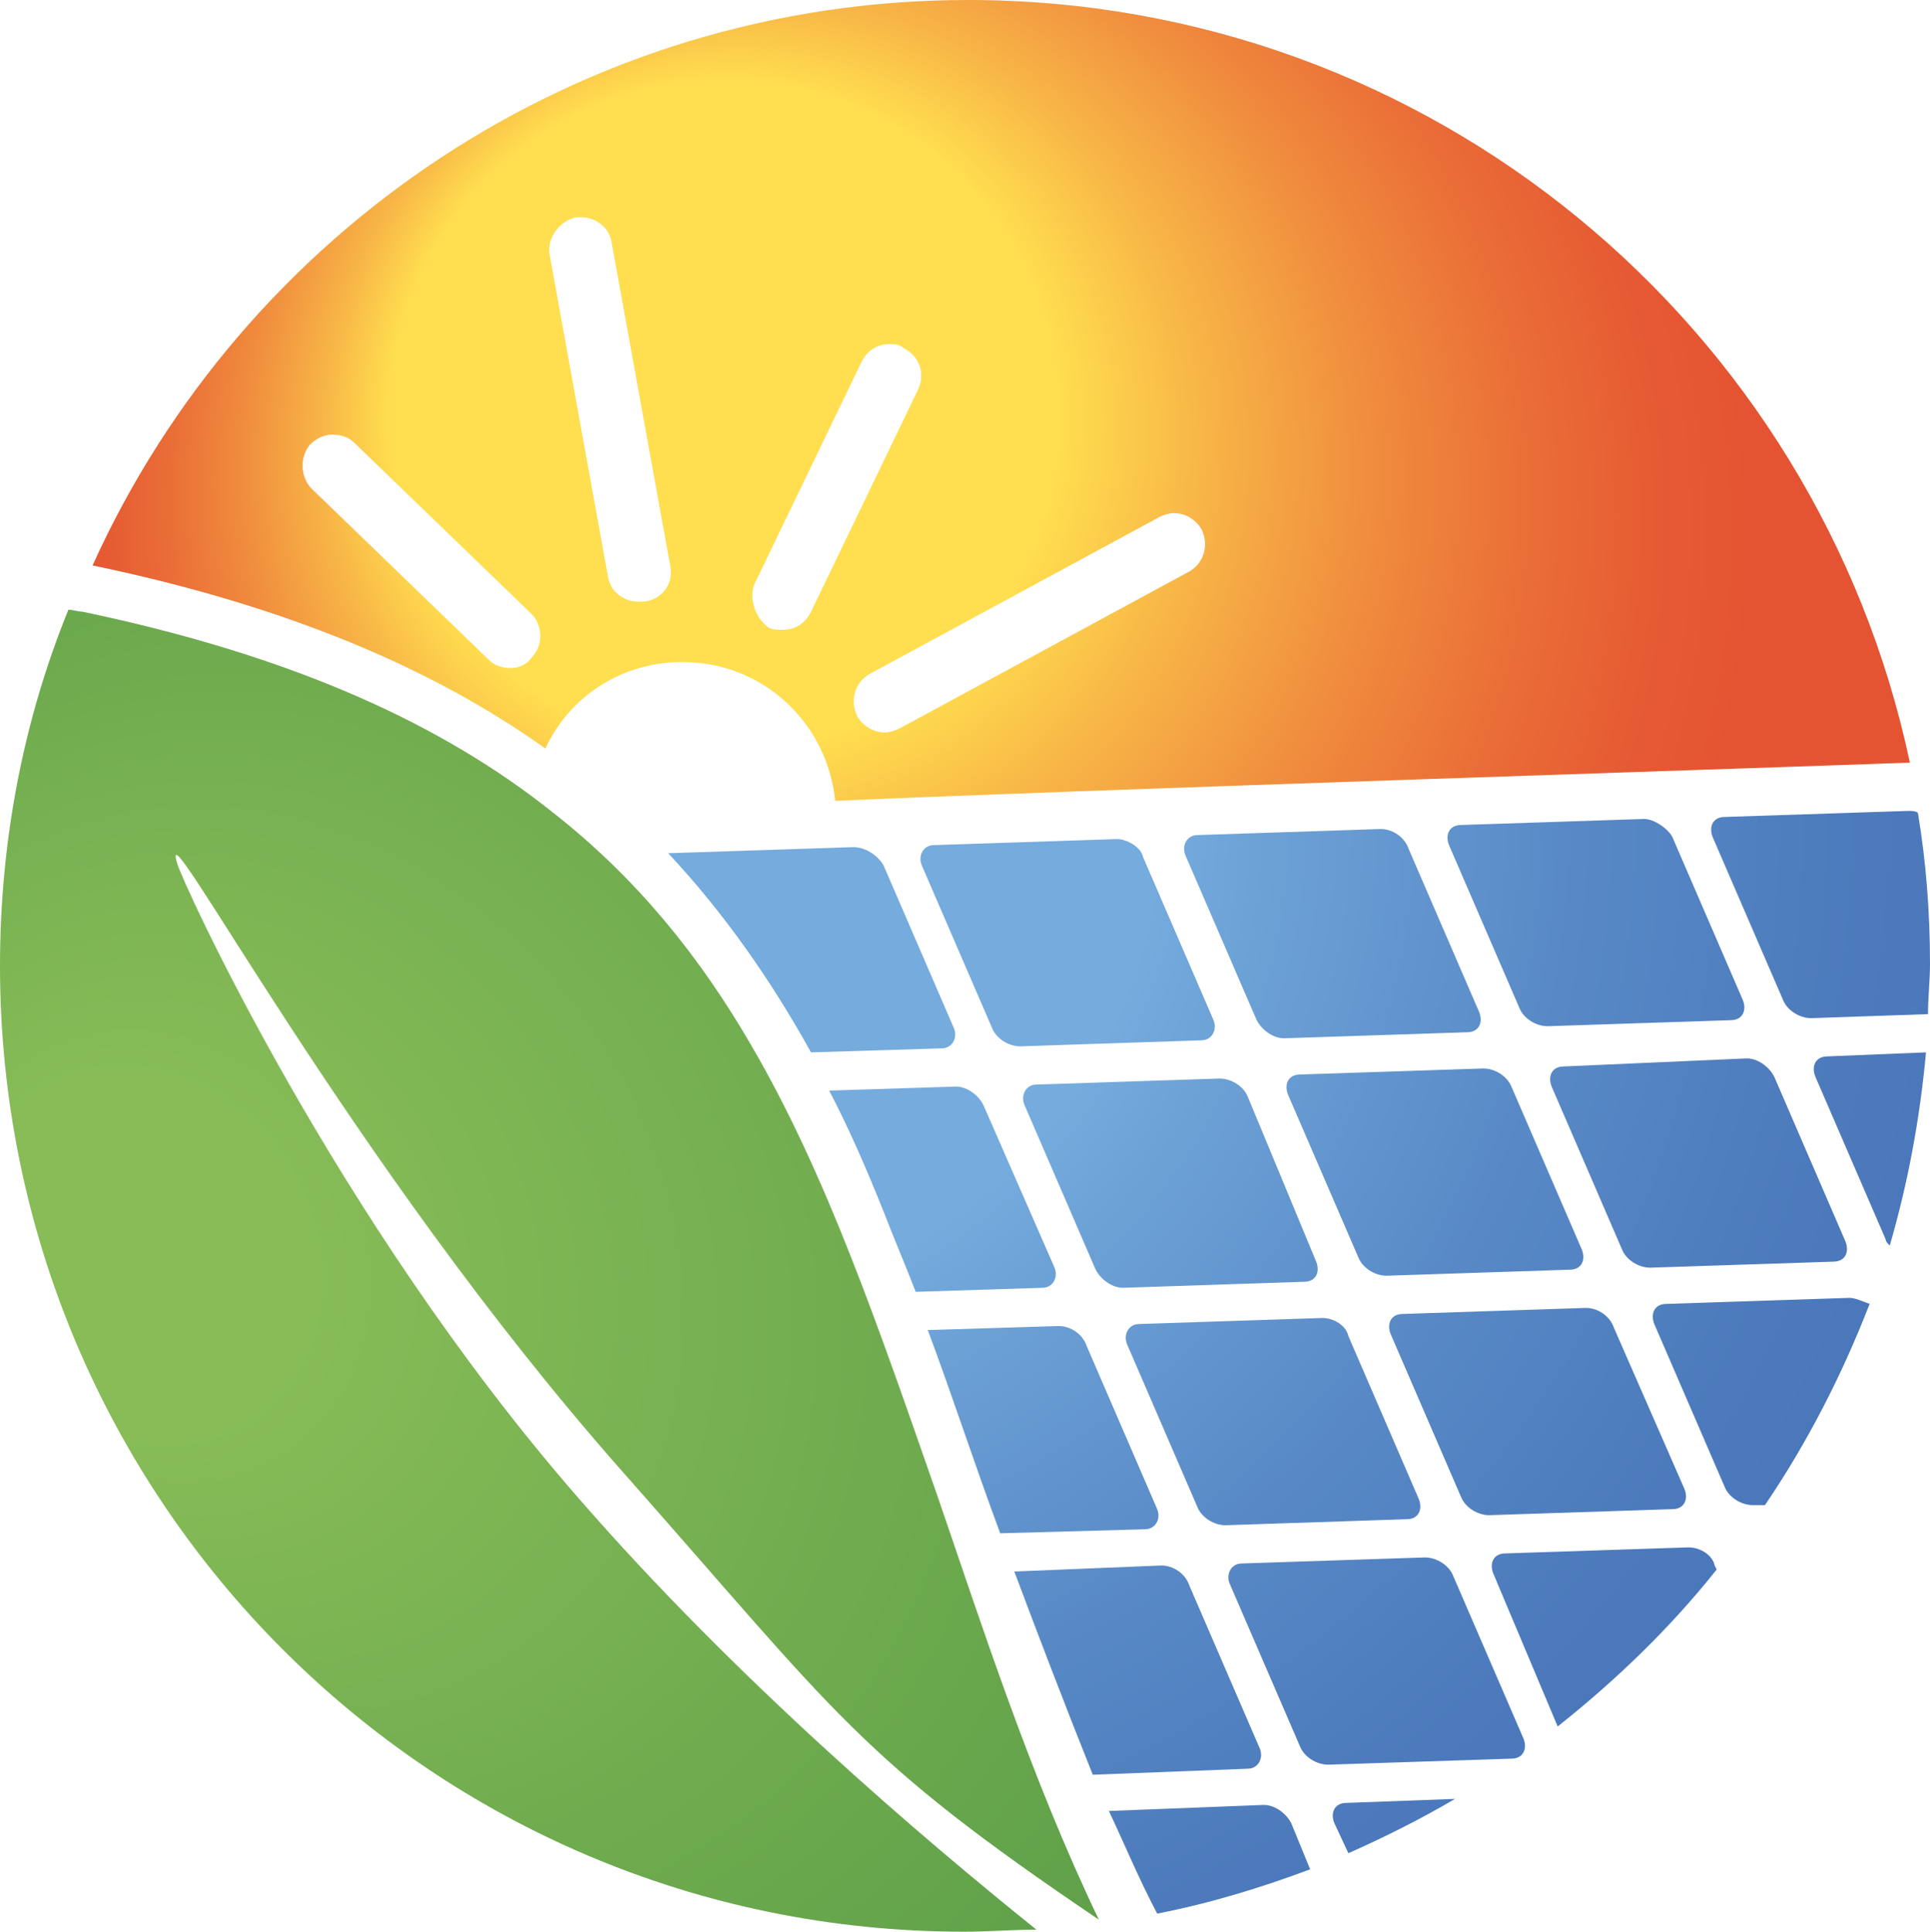 <?xml version="1.0" encoding="utf-8"?>
<!-- Generator: Adobe Illustrator 26.0.1, SVG Export Plug-In . SVG Version: 6.00 Build 0)  -->
<svg version="1.1" id="Vrstva_1" xmlns="http://www.w3.org/2000/svg" xmlns:xlink="http://www.w3.org/1999/xlink" x="0px" y="0px"
	 viewBox="0 0 95.9 96" style="enable-background:new 0 0 95.9 96;" xml:space="preserve">
<style type="text/css">
	.st0{fill:url(#SVGID_1_);}
	.st1{fill:url(#SVGID_00000159437012337271658110000006909106916597739174_);}
	.st2{fill:url(#SVGID_00000164482540464444423400000003073722378712349334_);}
	.st3{fill:url(#SVGID_00000101098862182187476760000007160698231950039443_);}
	.st4{fill:url(#SVGID_00000080920251772011962120000002151764919339045818_);}
	.st5{fill:url(#SVGID_00000180343303390560195730000008386558842856943250_);}
	.st6{fill:url(#SVGID_00000073683123771875054740000003209125286933987482_);}
	.st7{fill:url(#SVGID_00000078017355680282840770000013730984590811512234_);}
	.st8{fill:url(#SVGID_00000039825451440126041820000014173533543379901365_);}
	.st9{fill:url(#SVGID_00000065065949210196300990000010325354594614197643_);}
	.st10{fill:url(#SVGID_00000155824693122556449750000010358634809837686672_);}
	.st11{fill:url(#SVGID_00000050651301233753394060000007813994423918869387_);}
	.st12{fill:url(#SVGID_00000051357031194891111760000008060541235387744186_);}
	.st13{fill:url(#SVGID_00000143613699353951037630000012399482189915571625_);}
	.st14{fill:url(#SVGID_00000017515036384587291090000005838284670489901230_);}
	.st15{fill:url(#SVGID_00000037688089224278639240000013342750026289384324_);}
	.st16{fill:url(#SVGID_00000119118249915433111080000007991106381703211931_);}
	.st17{fill:url(#SVGID_00000078744153096539749570000007494191623038056597_);}
	.st18{fill:url(#SVGID_00000024724242891141403610000001526105000224162734_);}
	.st19{fill:url(#SVGID_00000044177333447758335050000014324425830075641013_);}
	.st20{fill:url(#SVGID_00000116923124383451815630000006046214742430316960_);}
</style>
<g>
	
		<radialGradient id="SVGID_1_" cx="174.175" cy="250.927" r="61.309" fx="159.381" fy="228.704" gradientTransform="matrix(0.572 0.823 0.719 -0.502 -252.518 45.885)" gradientUnits="userSpaceOnUse">
		<stop  offset="0.153" style="stop-color:#87BC57"/>
		<stop  offset="0.898" style="stop-color:#569A46"/>
	</radialGradient>
	<path class="st0" d="M28.7,74.4C16.6,60.5,9,43.7,8.8,42.9c-1-3.4,8.5,14.8,22.1,30.2c10.7,12.1,11.7,14.2,23.7,22.3
		c-3.4-7.1-5.8-14.6-8-21c-2.9-8.3-5.5-16-9.3-22.5c-2.5-4.3-5.6-8.2-9.8-11.5C22,36,14.6,32.6,4.1,30.4c-0.2,0-0.5-0.1-0.7-0.1
		C1.2,35.7,0,41.7,0,48c0,26.5,21.4,48,47.9,48c1.2,0,2.4-0.1,3.6-0.1C45.9,91.4,36.6,83.5,28.7,74.4z"/>
	
		<radialGradient id="SVGID_00000036940656498104523420000011509540089750128261_" cx="49.046" cy="69.067" r="53.01" fx="30.041" fy="82.052" gradientTransform="matrix(1 0 0 -1.003 0 98.873)" gradientUnits="userSpaceOnUse">
		<stop  offset="0.314" style="stop-color:#FFDE4F"/>
		<stop  offset="0.408" style="stop-color:#F8B747"/>
		<stop  offset="0.528" style="stop-color:#F08D3E"/>
		<stop  offset="0.636" style="stop-color:#EA6E37"/>
		<stop  offset="0.727" style="stop-color:#E65B33"/>
		<stop  offset="0.791" style="stop-color:#E55432"/>
	</radialGradient>
	<path style="fill:url(#SVGID_00000036940656498104523420000011509540089750128261_);" d="M33.9,32.9c4,0,7.2,3,7.6,6.9
		c11-0.5,45.2-1.6,53.4-1.9C90.3,16.2,71.1,0,48.1,0c-19.3,0-36,11.5-43.5,28.1c9.6,2,16.9,5.1,22.5,9.1
		C28.3,34.6,30.9,32.9,33.9,32.9z M57.6,25.7c0.2-0.1,0.5-0.2,0.7-0.2c0.6,0,1.1,0.3,1.4,0.8c0.4,0.8,0.1,1.7-0.6,2.1l-14.4,7.8
		c-0.2,0.1-0.5,0.2-0.7,0.2c-0.6,0-1.1-0.3-1.4-0.8c-0.4-0.8-0.1-1.7,0.6-2.1L57.6,25.7z M37.5,29l5.3-11c0.3-0.6,0.8-0.9,1.4-0.9
		c0.2,0,0.5,0,0.7,0.2c0.8,0.4,1.1,1.3,0.7,2.1l-5.3,11c-0.3,0.6-0.8,0.9-1.4,0.9c-0.2,0-0.5,0-0.7-0.1C37.5,30.7,37.2,29.7,37.5,29
		z M28.6,10.8c0.1,0,0.2,0,0.3,0c0.7,0,1.4,0.5,1.5,1.3l2.9,16c0.2,0.9-0.4,1.7-1.3,1.8c-0.1,0-0.2,0-0.3,0c-0.7,0-1.4-0.5-1.5-1.3
		l-2.9-16C27.2,11.8,27.8,11,28.6,10.8z M25.4,33.2c-0.4,0-0.8-0.1-1.1-0.4l-8.8-8.5c-0.6-0.6-0.6-1.6-0.1-2.2
		c0.3-0.3,0.7-0.5,1.1-0.5c0.4,0,0.8,0.1,1.1,0.4l8.8,8.5c0.6,0.6,0.6,1.6,0,2.2C26.2,33,25.8,33.2,25.4,33.2z"/>
	<g>
		<g>
			
				<radialGradient id="SVGID_00000183952925707979252850000017175767912732647603_" cx="-415.63" cy="618.738" r="1.751" gradientTransform="matrix(38.71 33.645 -33.548 38.822 36880.055 -9996.156)" gradientUnits="userSpaceOnUse">
				<stop  offset="0" style="stop-color:#75ABDD"/>
				<stop  offset="0.266" style="stop-color:#75ABDD"/>
				<stop  offset="0.328" style="stop-color:#6CA1D6"/>
				<stop  offset="0.499" style="stop-color:#5889C6"/>
				<stop  offset="0.658" style="stop-color:#4C7ABC"/>
				<stop  offset="0.791" style="stop-color:#4875B9"/>
				<stop  offset="1" style="stop-color:#4875B9"/>
			</radialGradient>
			<path style="fill:url(#SVGID_00000183952925707979252850000017175767912732647603_);" d="M42.4,42.1
				C42.4,42.1,42.4,42.1,42.4,42.1l-9.1,0.3c0,0-0.1,0-0.1,0c2.8,3,5.1,6.3,7.1,9.9l6.5-0.2c0.5,0,0.8-0.5,0.6-1l-3.5-8.1
				C43.6,42.5,43,42.1,42.4,42.1"/>
			
				<radialGradient id="SVGID_00000097471034708559914500000001476349888365190843_" cx="-415.63" cy="618.738" r="1.751" gradientTransform="matrix(38.71 33.645 -33.548 38.822 36880.055 -9996.156)" gradientUnits="userSpaceOnUse">
				<stop  offset="0" style="stop-color:#75ABDD"/>
				<stop  offset="0.266" style="stop-color:#75ABDD"/>
				<stop  offset="0.328" style="stop-color:#6CA1D6"/>
				<stop  offset="0.499" style="stop-color:#5889C6"/>
				<stop  offset="0.658" style="stop-color:#4C7ABC"/>
				<stop  offset="0.791" style="stop-color:#4875B9"/>
				<stop  offset="1" style="stop-color:#4875B9"/>
			</radialGradient>
			<path style="fill:url(#SVGID_00000097471034708559914500000001476349888365190843_);" d="M55.5,41.7
				C55.5,41.7,55.5,41.7,55.5,41.7L46.4,42c-0.5,0-0.8,0.5-0.6,1l3.5,8.1c0.2,0.5,0.8,0.9,1.4,0.9c0,0,0,0,0,0l9-0.3
				c0.5,0,0.8-0.5,0.6-1l-3.5-8.1C56.7,42.1,56,41.7,55.5,41.7"/>
			
				<radialGradient id="SVGID_00000176728789638026225380000007778134964009098398_" cx="-415.63" cy="618.738" r="1.751" gradientTransform="matrix(38.71 33.645 -33.548 38.822 36880.055 -9996.156)" gradientUnits="userSpaceOnUse">
				<stop  offset="0" style="stop-color:#75ABDD"/>
				<stop  offset="0.266" style="stop-color:#75ABDD"/>
				<stop  offset="0.328" style="stop-color:#6CA1D6"/>
				<stop  offset="0.499" style="stop-color:#5889C6"/>
				<stop  offset="0.658" style="stop-color:#4C7ABC"/>
				<stop  offset="0.791" style="stop-color:#4875B9"/>
				<stop  offset="1" style="stop-color:#4875B9"/>
			</radialGradient>
			<path style="fill:url(#SVGID_00000176728789638026225380000007778134964009098398_);" d="M68.6,41.2
				C68.6,41.2,68.6,41.2,68.6,41.2l-9.1,0.3c-0.5,0-0.8,0.5-0.6,1l3.5,8.1c0.2,0.5,0.8,1,1.4,1c0,0,0,0,0,0l9.1-0.3
				c0.6,0,0.8-0.5,0.6-1L70,42.2C69.8,41.6,69.2,41.2,68.6,41.2"/>
			
				<radialGradient id="SVGID_00000103958306435476618550000002797821072257160320_" cx="-415.63" cy="618.738" r="1.751" gradientTransform="matrix(38.71 33.645 -33.548 38.822 36880.055 -9996.156)" gradientUnits="userSpaceOnUse">
				<stop  offset="0" style="stop-color:#75ABDD"/>
				<stop  offset="0.266" style="stop-color:#75ABDD"/>
				<stop  offset="0.328" style="stop-color:#6CA1D6"/>
				<stop  offset="0.499" style="stop-color:#5889C6"/>
				<stop  offset="0.658" style="stop-color:#4C7ABC"/>
				<stop  offset="0.791" style="stop-color:#4875B9"/>
				<stop  offset="1" style="stop-color:#4875B9"/>
			</radialGradient>
			<path style="fill:url(#SVGID_00000103958306435476618550000002797821072257160320_);" d="M81.7,40.7
				C81.7,40.7,81.7,40.7,81.7,40.7L72.6,41c-0.6,0-0.8,0.5-0.6,1l3.5,8.1c0.2,0.5,0.8,0.9,1.4,0.9c0,0,0,0,0,0l9.1-0.3
				c0.6,0,0.8-0.5,0.6-1l-3.5-8.1C82.9,41.2,82.2,40.7,81.7,40.7"/>
			
				<radialGradient id="SVGID_00000064350935427121424500000016957359574313306762_" cx="-415.63" cy="618.738" r="1.751" gradientTransform="matrix(38.71 33.645 -33.548 38.822 36880.055 -9996.156)" gradientUnits="userSpaceOnUse">
				<stop  offset="0" style="stop-color:#75ABDD"/>
				<stop  offset="0.266" style="stop-color:#75ABDD"/>
				<stop  offset="0.328" style="stop-color:#6CA1D6"/>
				<stop  offset="0.499" style="stop-color:#5889C6"/>
				<stop  offset="0.658" style="stop-color:#4C7ABC"/>
				<stop  offset="0.791" style="stop-color:#4875B9"/>
				<stop  offset="1" style="stop-color:#4875B9"/>
			</radialGradient>
			<path style="fill:url(#SVGID_00000064350935427121424500000016957359574313306762_);" d="M94.8,40.3
				C94.8,40.3,94.8,40.3,94.8,40.3l-9.1,0.3c-0.6,0-0.8,0.5-0.6,1l3.5,8.1c0.2,0.5,0.8,0.9,1.4,0.9c0,0,0,0,0,0l5.8-0.2
				c0-0.8,0.1-1.7,0.1-2.5c0-2.6-0.2-5.1-0.6-7.5C95.2,40.3,95,40.3,94.8,40.3"/>
			
				<radialGradient id="SVGID_00000136383582241909767300000009317308000952103595_" cx="-415.63" cy="618.738" r="1.751" gradientTransform="matrix(38.71 33.645 -33.548 38.822 36880.055 -9996.156)" gradientUnits="userSpaceOnUse">
				<stop  offset="0" style="stop-color:#75ABDD"/>
				<stop  offset="0.266" style="stop-color:#75ABDD"/>
				<stop  offset="0.328" style="stop-color:#6CA1D6"/>
				<stop  offset="0.499" style="stop-color:#5889C6"/>
				<stop  offset="0.658" style="stop-color:#4C7ABC"/>
				<stop  offset="0.791" style="stop-color:#4875B9"/>
				<stop  offset="1" style="stop-color:#4875B9"/>
			</radialGradient>
			<path style="fill:url(#SVGID_00000136383582241909767300000009317308000952103595_);" d="M47.5,54C47.5,54,47.5,54,47.5,54
				l-6.3,0.2c1,1.9,1.9,4,2.7,6c0.5,1.3,1.1,2.7,1.6,4l6.3-0.2c0.5,0,0.8-0.5,0.6-1L48.9,55C48.7,54.5,48.1,54,47.5,54"/>
			
				<radialGradient id="SVGID_00000139999695578359707820000004481013486859383220_" cx="-415.63" cy="618.738" r="1.751" gradientTransform="matrix(38.71 33.645 -33.548 38.822 36880.055 -9996.156)" gradientUnits="userSpaceOnUse">
				<stop  offset="0" style="stop-color:#75ABDD"/>
				<stop  offset="0.266" style="stop-color:#75ABDD"/>
				<stop  offset="0.328" style="stop-color:#6CA1D6"/>
				<stop  offset="0.499" style="stop-color:#5889C6"/>
				<stop  offset="0.658" style="stop-color:#4C7ABC"/>
				<stop  offset="0.791" style="stop-color:#4875B9"/>
				<stop  offset="1" style="stop-color:#4875B9"/>
			</radialGradient>
			<path style="fill:url(#SVGID_00000139999695578359707820000004481013486859383220_);" d="M60.6,53.6
				C60.6,53.6,60.6,53.6,60.6,53.6l-9.1,0.3c-0.5,0-0.8,0.5-0.6,1l3.5,8.1c0.2,0.5,0.8,1,1.4,1c0,0,0,0,0,0l9-0.3
				c0.6,0,0.8-0.5,0.6-1L62,54.5C61.8,54,61.2,53.6,60.6,53.6"/>
			
				<radialGradient id="SVGID_00000136374452267141772630000016356344743404482956_" cx="-415.63" cy="618.738" r="1.751" gradientTransform="matrix(38.71 33.645 -33.548 38.822 36880.055 -9996.156)" gradientUnits="userSpaceOnUse">
				<stop  offset="0" style="stop-color:#75ABDD"/>
				<stop  offset="0.266" style="stop-color:#75ABDD"/>
				<stop  offset="0.328" style="stop-color:#6CA1D6"/>
				<stop  offset="0.499" style="stop-color:#5889C6"/>
				<stop  offset="0.658" style="stop-color:#4C7ABC"/>
				<stop  offset="0.791" style="stop-color:#4875B9"/>
				<stop  offset="1" style="stop-color:#4875B9"/>
			</radialGradient>
			<path style="fill:url(#SVGID_00000136374452267141772630000016356344743404482956_);" d="M73.7,53.1
				C73.7,53.1,73.7,53.1,73.7,53.1l-9.1,0.3c-0.6,0-0.8,0.5-0.6,1l3.5,8.1c0.2,0.5,0.8,0.9,1.4,0.9c0,0,0,0,0,0l9.1-0.3
				c0.6,0,0.8-0.5,0.6-1L75.1,54C74.9,53.5,74.3,53.1,73.7,53.1"/>
			
				<radialGradient id="SVGID_00000163769946427540185020000006763032465771704757_" cx="-415.63" cy="618.738" r="1.751" gradientTransform="matrix(38.71 33.645 -33.548 38.822 36880.055 -9996.156)" gradientUnits="userSpaceOnUse">
				<stop  offset="0" style="stop-color:#75ABDD"/>
				<stop  offset="0.266" style="stop-color:#75ABDD"/>
				<stop  offset="0.328" style="stop-color:#6CA1D6"/>
				<stop  offset="0.499" style="stop-color:#5889C6"/>
				<stop  offset="0.658" style="stop-color:#4C7ABC"/>
				<stop  offset="0.791" style="stop-color:#4875B9"/>
				<stop  offset="1" style="stop-color:#4875B9"/>
			</radialGradient>
			<path style="fill:url(#SVGID_00000163769946427540185020000006763032465771704757_);" d="M86.8,52.6
				C86.8,52.6,86.8,52.6,86.8,52.6L77.7,53c-0.6,0-0.8,0.5-0.6,1l3.5,8.1c0.2,0.5,0.8,0.9,1.4,0.9c0,0,0,0,0,0l9.1-0.3
				c0.6,0,0.8-0.5,0.6-1l-3.5-8.1C88,53.1,87.4,52.6,86.8,52.6"/>
			
				<radialGradient id="SVGID_00000000929161539517707830000010393479331210633149_" cx="-415.63" cy="618.738" r="1.751" gradientTransform="matrix(38.71 33.645 -33.548 38.822 36880.055 -9996.156)" gradientUnits="userSpaceOnUse">
				<stop  offset="0" style="stop-color:#75ABDD"/>
				<stop  offset="0.266" style="stop-color:#75ABDD"/>
				<stop  offset="0.328" style="stop-color:#6CA1D6"/>
				<stop  offset="0.499" style="stop-color:#5889C6"/>
				<stop  offset="0.658" style="stop-color:#4C7ABC"/>
				<stop  offset="0.791" style="stop-color:#4875B9"/>
				<stop  offset="1" style="stop-color:#4875B9"/>
			</radialGradient>
			<path style="fill:url(#SVGID_00000000929161539517707830000010393479331210633149_);" d="M95.7,52.3l-4.9,0.2
				c-0.6,0-0.8,0.5-0.6,1l3.5,8.1c0,0.1,0.1,0.2,0.2,0.3C94.8,58.8,95.4,55.6,95.7,52.3"/>
			
				<radialGradient id="SVGID_00000047751448336935029610000014952095006682995844_" cx="-415.63" cy="618.738" r="1.751" gradientTransform="matrix(38.71 33.645 -33.548 38.822 36880.055 -9996.156)" gradientUnits="userSpaceOnUse">
				<stop  offset="0" style="stop-color:#75ABDD"/>
				<stop  offset="0.266" style="stop-color:#75ABDD"/>
				<stop  offset="0.328" style="stop-color:#6CA1D6"/>
				<stop  offset="0.499" style="stop-color:#5889C6"/>
				<stop  offset="0.658" style="stop-color:#4C7ABC"/>
				<stop  offset="0.791" style="stop-color:#4875B9"/>
				<stop  offset="1" style="stop-color:#4875B9"/>
			</radialGradient>
			<path style="fill:url(#SVGID_00000047751448336935029610000014952095006682995844_);" d="M52.6,65.9
				C52.6,65.9,52.6,65.9,52.6,65.9l-6.5,0.2c1.2,3.2,2.3,6.6,3.6,10.1l7.2-0.2c0.5,0,0.8-0.5,0.6-1L54,66.9
				C53.8,66.3,53.2,65.9,52.6,65.9"/>
			
				<radialGradient id="SVGID_00000109746468068505327610000012328436787808087691_" cx="-415.63" cy="618.738" r="1.751" gradientTransform="matrix(38.71 33.645 -33.548 38.822 36880.055 -9996.156)" gradientUnits="userSpaceOnUse">
				<stop  offset="0" style="stop-color:#75ABDD"/>
				<stop  offset="0.266" style="stop-color:#75ABDD"/>
				<stop  offset="0.328" style="stop-color:#6CA1D6"/>
				<stop  offset="0.499" style="stop-color:#5889C6"/>
				<stop  offset="0.658" style="stop-color:#4C7ABC"/>
				<stop  offset="0.791" style="stop-color:#4875B9"/>
				<stop  offset="1" style="stop-color:#4875B9"/>
			</radialGradient>
			<path style="fill:url(#SVGID_00000109746468068505327610000012328436787808087691_);" d="M65.7,65.5
				C65.7,65.5,65.7,65.5,65.7,65.5l-9.1,0.3c-0.5,0-0.8,0.5-0.6,1l3.5,8.1c0.2,0.5,0.8,0.9,1.4,0.9c0,0,0,0,0,0l9-0.3
				c0.6,0,0.8-0.5,0.6-1l-3.5-8.1C66.9,65.9,66.3,65.5,65.7,65.5"/>
			
				<radialGradient id="SVGID_00000065072026411694176350000002704315090478286467_" cx="-415.63" cy="618.738" r="1.751" gradientTransform="matrix(38.71 33.645 -33.548 38.822 36880.055 -9996.156)" gradientUnits="userSpaceOnUse">
				<stop  offset="0" style="stop-color:#75ABDD"/>
				<stop  offset="0.266" style="stop-color:#75ABDD"/>
				<stop  offset="0.328" style="stop-color:#6CA1D6"/>
				<stop  offset="0.499" style="stop-color:#5889C6"/>
				<stop  offset="0.658" style="stop-color:#4C7ABC"/>
				<stop  offset="0.791" style="stop-color:#4875B9"/>
				<stop  offset="1" style="stop-color:#4875B9"/>
			</radialGradient>
			<path style="fill:url(#SVGID_00000065072026411694176350000002704315090478286467_);" d="M78.8,65C78.8,65,78.8,65,78.8,65
				l-9.1,0.3c-0.6,0-0.8,0.5-0.6,1l3.5,8.1c0.2,0.5,0.8,0.9,1.4,0.9c0,0,0,0,0,0l9.1-0.3c0.6,0,0.8-0.5,0.6-1L80.2,66
				C80,65.4,79.4,65,78.8,65"/>
			
				<radialGradient id="SVGID_00000133489774551532443610000009190421825199991230_" cx="-415.63" cy="618.738" r="1.751" gradientTransform="matrix(38.71 33.645 -33.548 38.822 36880.055 -9996.156)" gradientUnits="userSpaceOnUse">
				<stop  offset="0" style="stop-color:#75ABDD"/>
				<stop  offset="0.266" style="stop-color:#75ABDD"/>
				<stop  offset="0.328" style="stop-color:#6CA1D6"/>
				<stop  offset="0.499" style="stop-color:#5889C6"/>
				<stop  offset="0.658" style="stop-color:#4C7ABC"/>
				<stop  offset="0.791" style="stop-color:#4875B9"/>
				<stop  offset="1" style="stop-color:#4875B9"/>
			</radialGradient>
			<path style="fill:url(#SVGID_00000133489774551532443610000009190421825199991230_);" d="M91.9,64.5
				C91.9,64.5,91.9,64.5,91.9,64.5l-9.1,0.3c-0.6,0-0.8,0.5-0.6,1l3.5,8.1c0.2,0.5,0.8,0.9,1.4,0.9c0,0,0,0,0,0l0.6,0
				c2.1-3.1,3.8-6.4,5.2-10C92.6,64.7,92.2,64.5,91.9,64.5"/>
			
				<radialGradient id="SVGID_00000060741287788546398660000014660949313862093729_" cx="-415.63" cy="618.738" r="1.751" gradientTransform="matrix(38.71 33.645 -33.548 38.822 36880.055 -9996.156)" gradientUnits="userSpaceOnUse">
				<stop  offset="0" style="stop-color:#75ABDD"/>
				<stop  offset="0.266" style="stop-color:#75ABDD"/>
				<stop  offset="0.328" style="stop-color:#6CA1D6"/>
				<stop  offset="0.499" style="stop-color:#5889C6"/>
				<stop  offset="0.658" style="stop-color:#4C7ABC"/>
				<stop  offset="0.791" style="stop-color:#4875B9"/>
				<stop  offset="1" style="stop-color:#4875B9"/>
			</radialGradient>
			<path style="fill:url(#SVGID_00000060741287788546398660000014660949313862093729_);" d="M57.7,77.8
				C57.7,77.8,57.7,77.8,57.7,77.8l-7.3,0.3c1.2,3.2,2.5,6.6,3.9,10.1l7.7-0.3c0.5,0,0.8-0.5,0.6-1l-3.5-8.1
				C58.9,78.2,58.3,77.8,57.7,77.8"/>
			
				<radialGradient id="SVGID_00000013913590398267032510000004546621072910565304_" cx="-415.63" cy="618.738" r="1.751" gradientTransform="matrix(38.71 33.645 -33.548 38.822 36880.055 -9996.156)" gradientUnits="userSpaceOnUse">
				<stop  offset="0" style="stop-color:#75ABDD"/>
				<stop  offset="0.266" style="stop-color:#75ABDD"/>
				<stop  offset="0.328" style="stop-color:#6CA1D6"/>
				<stop  offset="0.499" style="stop-color:#5889C6"/>
				<stop  offset="0.658" style="stop-color:#4C7ABC"/>
				<stop  offset="0.791" style="stop-color:#4875B9"/>
				<stop  offset="1" style="stop-color:#4875B9"/>
			</radialGradient>
			<path style="fill:url(#SVGID_00000013913590398267032510000004546621072910565304_);" d="M70.8,77.4
				C70.8,77.4,70.8,77.4,70.8,77.4l-9.1,0.3c-0.5,0-0.8,0.5-0.6,1l3.5,8.1c0.2,0.5,0.8,0.9,1.4,0.9c0,0,0,0,0,0l9.1-0.3
				c0.6,0,0.8-0.5,0.6-1l-3.5-8.1C72,77.8,71.4,77.4,70.8,77.4"/>
			
				<radialGradient id="SVGID_00000140001778905176993940000003911824092054770860_" cx="-415.63" cy="618.738" r="1.751" gradientTransform="matrix(38.71 33.645 -33.548 38.822 36880.055 -9996.156)" gradientUnits="userSpaceOnUse">
				<stop  offset="0" style="stop-color:#75ABDD"/>
				<stop  offset="0.266" style="stop-color:#75ABDD"/>
				<stop  offset="0.328" style="stop-color:#6CA1D6"/>
				<stop  offset="0.499" style="stop-color:#5889C6"/>
				<stop  offset="0.658" style="stop-color:#4C7ABC"/>
				<stop  offset="0.791" style="stop-color:#4875B9"/>
				<stop  offset="1" style="stop-color:#4875B9"/>
			</radialGradient>
			<path style="fill:url(#SVGID_00000140001778905176993940000003911824092054770860_);" d="M83.9,76.9
				C83.9,76.9,83.9,76.9,83.9,76.9l-9.1,0.3c-0.6,0-0.8,0.5-0.6,1l3.2,7.6c2.9-2.3,5.6-4.9,7.9-7.8l-0.1-0.2
				C85.1,77.3,84.5,76.9,83.9,76.9"/>
			
				<radialGradient id="SVGID_00000014620940316866391030000012835955998350047922_" cx="-415.63" cy="618.738" r="1.751" gradientTransform="matrix(38.71 33.645 -33.548 38.822 36880.055 -9996.156)" gradientUnits="userSpaceOnUse">
				<stop  offset="0" style="stop-color:#75ABDD"/>
				<stop  offset="0.266" style="stop-color:#75ABDD"/>
				<stop  offset="0.328" style="stop-color:#6CA1D6"/>
				<stop  offset="0.499" style="stop-color:#5889C6"/>
				<stop  offset="0.658" style="stop-color:#4C7ABC"/>
				<stop  offset="0.791" style="stop-color:#4875B9"/>
				<stop  offset="1" style="stop-color:#4875B9"/>
			</radialGradient>
			<path style="fill:url(#SVGID_00000014620940316866391030000012835955998350047922_);" d="M62.8,89.7
				C62.8,89.7,62.8,89.7,62.8,89.7L55.1,90c0.8,1.7,1.5,3.4,2.4,5.1c2.6-0.5,5.2-1.3,7.6-2.2l-0.9-2.2C64,90.2,63.4,89.7,62.8,89.7"
				/>
			
				<radialGradient id="SVGID_00000124139220278444782630000005694659430145524379_" cx="-415.63" cy="618.738" r="1.751" gradientTransform="matrix(38.71 33.645 -33.548 38.822 36880.055 -9996.156)" gradientUnits="userSpaceOnUse">
				<stop  offset="0" style="stop-color:#75ABDD"/>
				<stop  offset="0.266" style="stop-color:#75ABDD"/>
				<stop  offset="0.328" style="stop-color:#6CA1D6"/>
				<stop  offset="0.499" style="stop-color:#5889C6"/>
				<stop  offset="0.658" style="stop-color:#4C7ABC"/>
				<stop  offset="0.791" style="stop-color:#4875B9"/>
				<stop  offset="1" style="stop-color:#4875B9"/>
			</radialGradient>
			<path style="fill:url(#SVGID_00000124139220278444782630000005694659430145524379_);" d="M72.3,89.4l-5.4,0.2
				c-0.6,0-0.8,0.5-0.6,1l0.7,1.5C68.8,91.3,70.6,90.4,72.3,89.4"/>
		</g>
	</g>
</g>
</svg>
